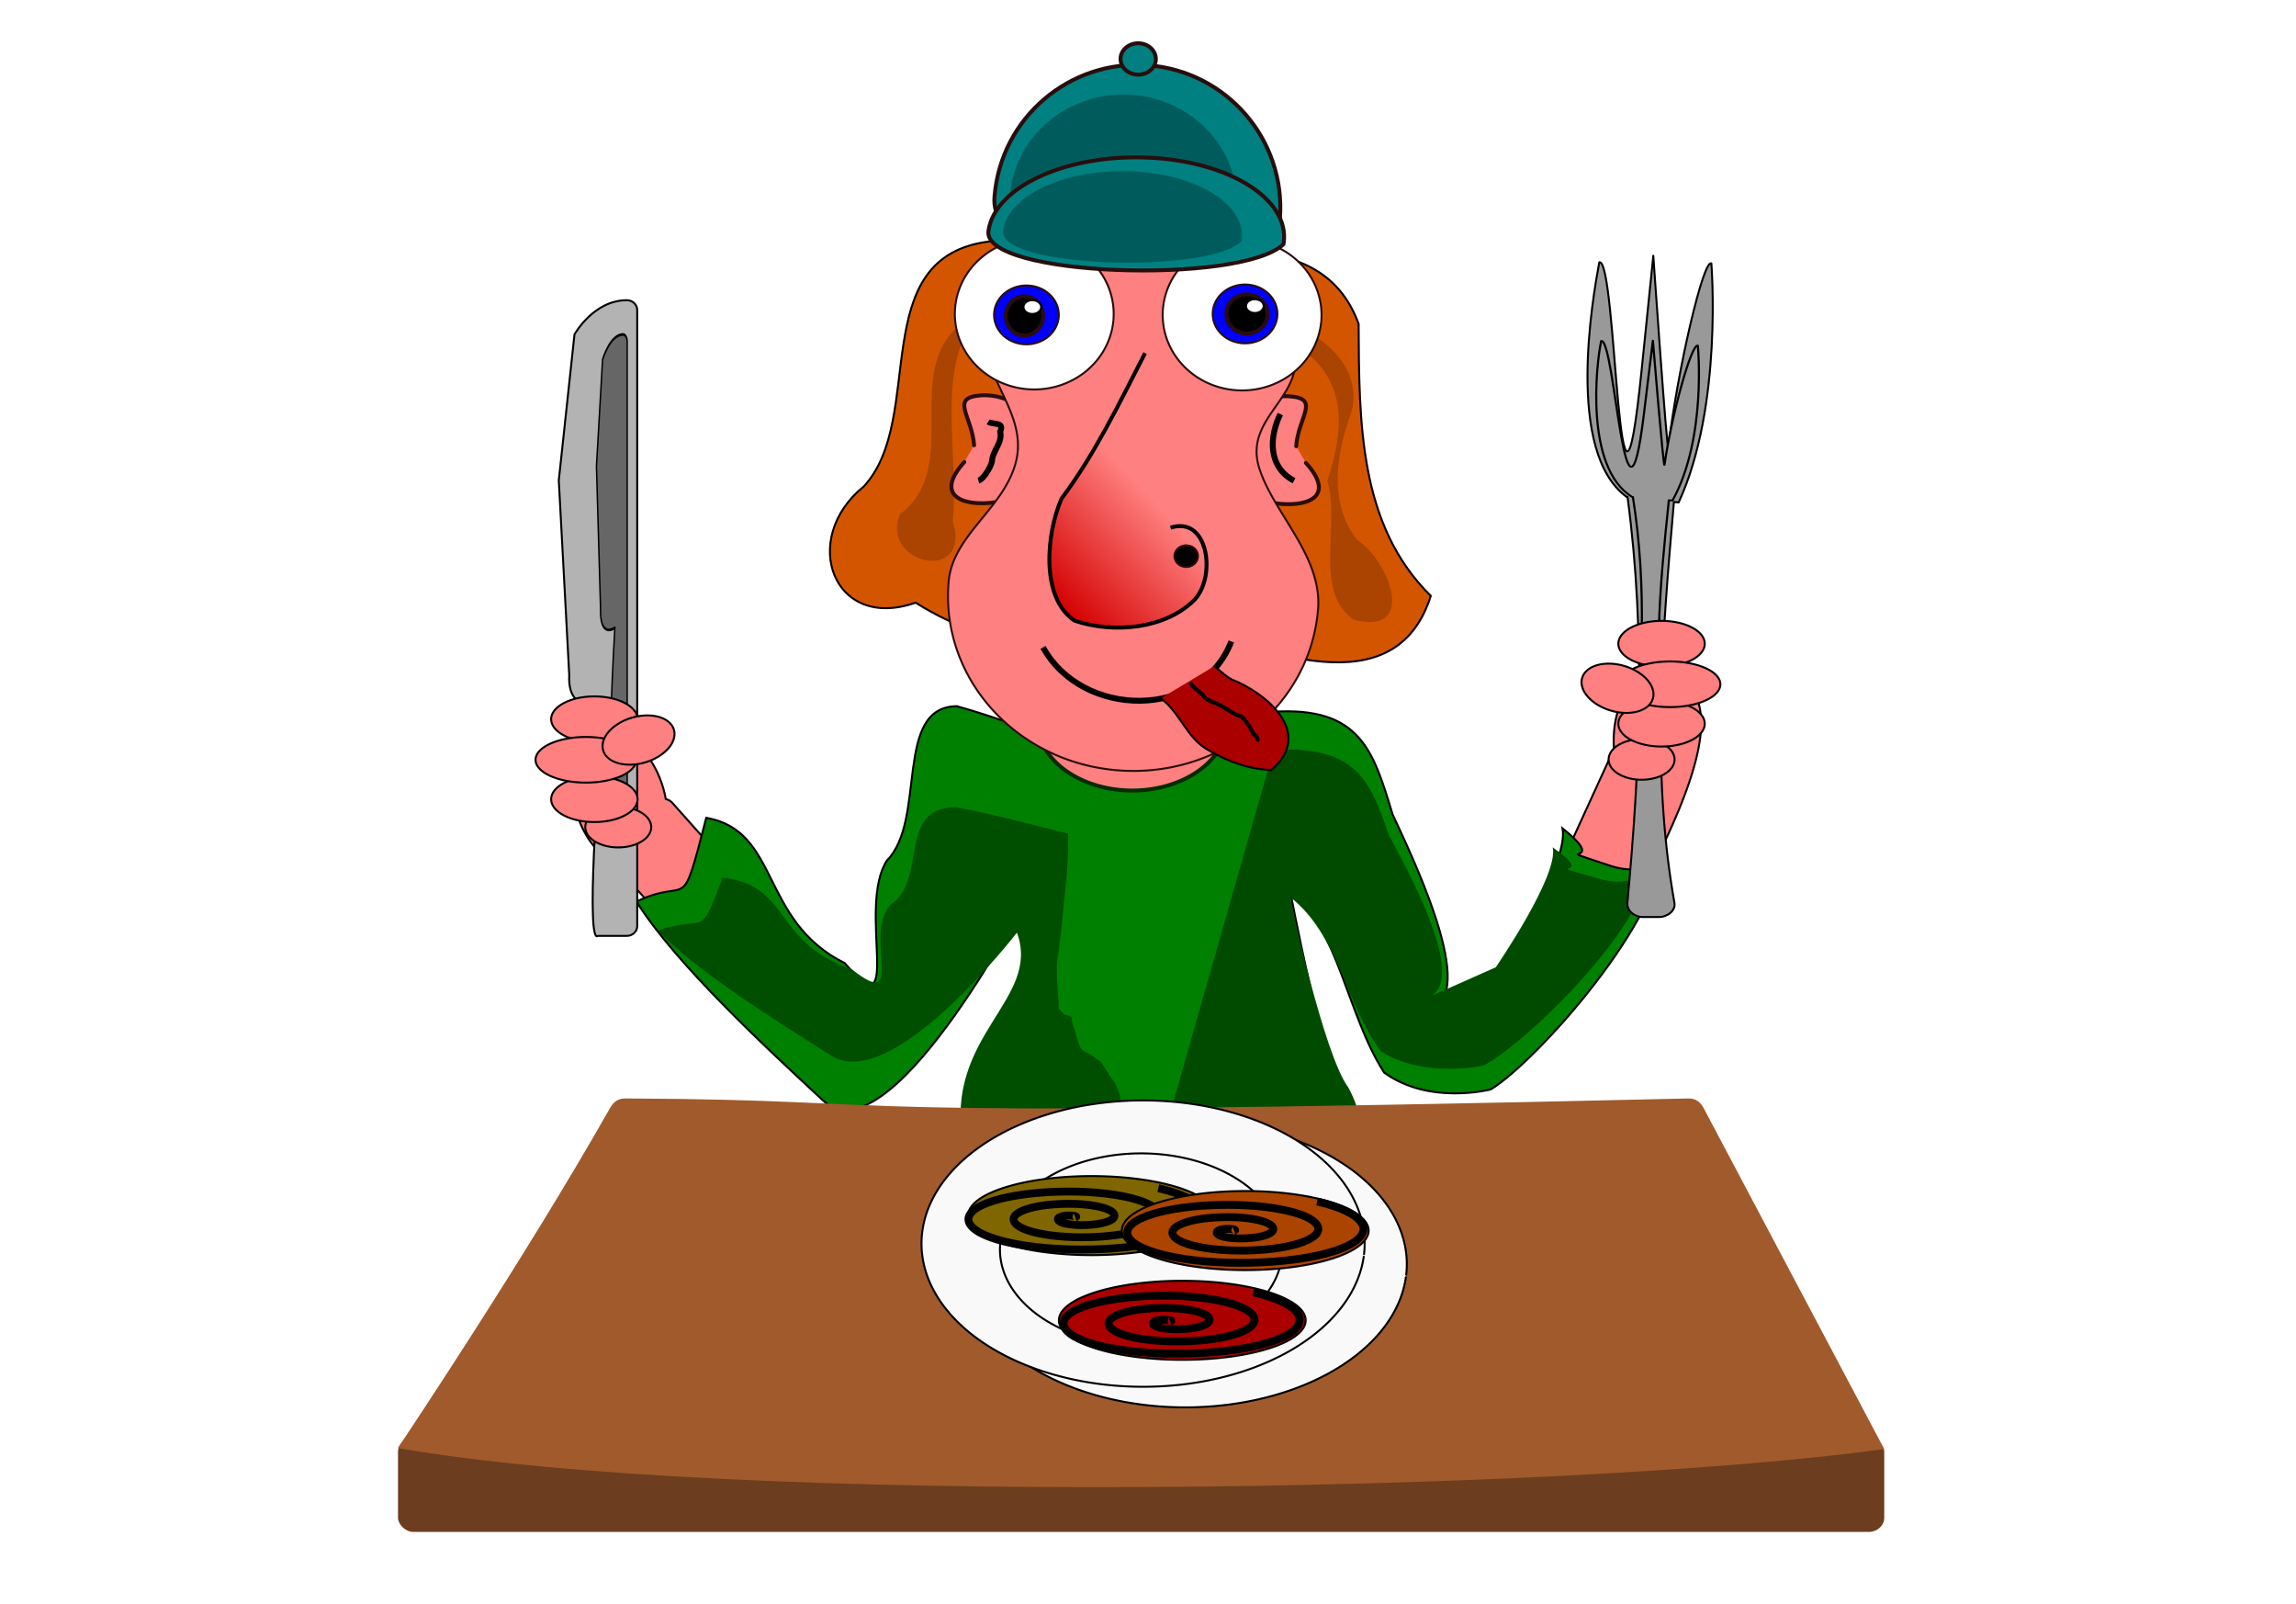 <svg xmlns="http://www.w3.org/2000/svg" xmlns:xlink="http://www.w3.org/1999/xlink" width="1249.055" height="872.246" viewBox="0 0 1170.989 817.731"><defs><filter id="c" color-interpolation-filters="sRGB"><feGaussianBlur stdDeviation="4.463" result="blur"/><feComposite in="SourceGraphic" in2="blur" operator="atop" result="composite1"/><feComposite in2="composite1" operator="in" result="composite2"/><feComposite in2="composite2" operator="in" result="fbSourceGraphic"/><feColorMatrix result="fbSourceGraphicAlpha" in="fbSourceGraphic" values="0 0 0 -1 0 0 0 0 -1 0 0 0 0 -1 0 0 0 0 1 0"/><feGaussianBlur stdDeviation="4.46" result="blur" in="fbSourceGraphic"/><feComposite in2="blur" in="fbSourceGraphic" operator="atop" result="composite1"/><feComposite in2="composite1" operator="in" result="composite2"/><feComposite in2="composite2" operator="in" result="composite3"/></filter><filter id="d" color-interpolation-filters="sRGB"><feGaussianBlur stdDeviation="4.46" result="blur"/><feComposite in="SourceGraphic" in2="blur" operator="atop" result="composite1"/><feComposite in2="composite1" operator="in" result="composite2"/><feComposite in2="composite2" operator="in" result="composite3"/></filter><filter id="e" color-interpolation-filters="sRGB"><feFlood flood-opacity=".498" flood-color="#000" result="flood"/><feComposite in="flood" in2="SourceGraphic" operator="in" result="composite1"/><feGaussianBlur in="composite1" stdDeviation="3" result="blur"/><feOffset dx="19.5" dy="18.5" result="offset"/><feComposite in="offset" in2="offset" operator="atop" result="composite2"/></filter><filter id="g" x="-.519" width="2.038" y="-.064" height="1.128" color-interpolation-filters="sRGB"><feGaussianBlur stdDeviation="8.653"/></filter><filter id="f" x="-.124" width="1.249" y="-.024" height="1.047" color-interpolation-filters="sRGB"><feGaussianBlur stdDeviation="3.309"/></filter><linearGradient id="a"><stop offset="0" stop-color="#ff8080"/><stop offset="1" stop-color="#d40000"/></linearGradient><linearGradient xlink:href="#a" id="b" x1="381.206" y1="285.617" x2="328.393" y2="335.617" gradientUnits="userSpaceOnUse" gradientTransform="translate(-190 -6.667)"/></defs><g transform="translate(390.989 -30.631)"><rect width="758" height="48" x="-188" y="763.696" rx="7.928" ry="7.24" fill="#6c3d1e"/><path d="M114 153.696c-64.364 7.61-31.98 89.896-64.48 124.993-32.838 26.462-15.891 74.1 26.473 59.217 43.913 27.676 90.01 27.073 136.476 12.116 40.019 10.939 107.937 42.236 126.263-15.577-36.534-36.027-36.544-87.802-36.81-138.703-20.369-55.65-91.745-30.693-136.685-38.246-17.123-.288-34.368-.511-51.237-3.8z" fill="#d45500" fill-rule="evenodd" stroke="#000"/><path d="M-85.67 404.49a35.5 23 72.909 0131.737 24.325 35.5 23 72.909 012.488 9.217c1.32.33 2.535 1.02 3.478 2.08l45.637 51.245c2.667 2.995 2.146 7.725-1.17 10.605l-20.373 17.693c-3.316 2.88-8.133 2.785-10.8-.21l-43.674-49.04a35.5 23 72.909 01-17.58-22.24l-.218-.594a35.5 23 72.909 019.048-42.534 35.5 23 72.909 011.427-.547zM455.264 372.699c-12.07-.214-22.193 14.01-23.186 32.578a54.513 54.513 0 00.33 9.54c-1.164.704-2.122 1.72-2.713 3.01l-28.56 62.395c-1.67 3.647.218 8.015 4.234 9.793l24.674 10.924c4.016 1.778 8.592.272 10.262-3.375 9.458-25.44 65.46-113.795 16.484-124.762a14.976 14.976 0 00-1.525-.103z" fill="#ff8080" stroke="#000" stroke-linecap="round" stroke-linejoin="round" stroke-dashoffset="10"/><path d="M97 390.696c74.193 20.749 91.694 50.722 161.082 2.847 44.834-2.885 51.334 19.984 61.18 52.334 8.513 18.517 42.433 87.5 21.208 98.353l35.29-18.044s33.563-56.14 30.174-73.19c25.596 20.473-10.12 7.548 22.596 18.473 24.816 9.016 28.36-10.064 28.36-10.064 1.368 36.668-64.165 110.522-87.58 124.677 0 0-31.186 8.263-54.374-8.599-18.82-29.144-22.666-71.621-48.248-94.263 0 0 17.857 95.893 30.924 116.203 13.989 28.751 11.208 78.274-24.708 56.24-31.081-11.764-47.902 8.632-78.79-3.547-35.035 94.282-56.695-2.98-93.113 10.837-10.949-87.676 43.026-116.082 29.449-170.801 0 0-68.759 131.635-102.019 99.272-28.2-26.207-74.44-68.82-94.847-101.117 27.757-13.264 22.322 8.869 35.62-42.704 37.853 6.647 27.149 52.44 70.644 74.091 30.823 36.04 5.917-28.049 21.465-52.273 20.52-20.603 3.211-78.395 35.687-78.725z" fill="green" fill-rule="evenodd" stroke="#000"/><path d="M98 196.696c-28.738 25.028 1.747 72.122-30.043 96.16-10.271 25.605 36.932 35.805 26.996 3.313 3.132-31.157-6.978-68.467 7.047-96.473" fill="#a40" fill-rule="evenodd"/><path d="M100.867 266.162c-14.571 16.077-2.781 22.203 12.85 20.892 15.632-1.312 27.225-14.569 25.935-29.658-1.29-15.088-14.977-26.333-30.62-25.156-15.643 1.178-4.357 10.334-3.207 25.433M275.033 266.638c14.571 16.077 2.78 22.204-12.85 20.892-15.632-1.312-27.225-14.568-25.935-29.657 1.29-15.089 14.977-26.333 30.62-25.156 15.643 1.177 4.357 10.334 3.207 25.433" fill="#ff8080" stroke="#290d0d" stroke-width="2" stroke-linecap="round" stroke-linejoin="round" stroke-dashoffset="10"/><path d="M234.798 401.429a48.5 35.5 0 01-52.5 32.133 48.5 35.5 0 01-44.134-38.285 48.5 35.5 0 0152.107-32.474 48.5 35.5 0 0144.598 37.995" fill="#ff8080" stroke="#042c04" stroke-width="2" stroke-linecap="round" stroke-linejoin="round" stroke-dashoffset="10"/><path d="M191.414 111.701c-41.722-.578-76.715 37.822-80.144 87.946-1.58 23.576 21.703 41.661 16.027 65.83-5.676 24.169-32.358 37.6-34.477 61.747-4.276 48.91 34.162 91.883 85.992 96.135 51.831 4.252 97.556-31.815 102.295-80.688l.14-1.584c2.064-26.987-22.75-48.767-30.013-71.793-7.263-23.026 16.94-33.503 18.436-53.042l.115-1.701c3.21-52.616-29.468-98.462-73.103-102.565a66.06 66.06 0 00-5.268-.285z" fill="#ff8080" stroke="#290d0d" stroke-linecap="round" stroke-linejoin="round" stroke-dashoffset="10"/><path d="M265 195.696c20.043 5.163 40.527 24.61 32.601 46.922-7.295 20.412-10.809 45.02 3.581 63.31 16.337 10.473 30.974 49.019-1.706 40.69-20.93-14.56-6.764-48.338-13.52-70.796 7.865-23.896 11.088-49.595-12.328-66.615-3.444-4.118-6.153-8.77-8.628-13.511z" fill="#a40" fill-rule="evenodd"/><path d="M282.832 194.702a40.5 38.5 0 01-43.84 34.849 40.5 38.5 0 01-36.855-41.52 40.5 38.5 0 0143.512-35.219 40.5 38.5 0 0137.242 41.206M176.832 194.202a40.5 38.5 0 01-43.84 34.849 40.5 38.5 0 01-36.855-41.52 40.5 38.5 0 0143.512-35.22 40.5 38.5 0 0137.242 41.207" fill="#fff" stroke="#290d0d" stroke-linecap="round" stroke-linejoin="round" stroke-dashoffset="10"/><path d="M193 210.696c-13.046 25.314-25.446 51.294-42.55 74.084-7.647 17.26-11.112 50.473 6.626 62.31 20.214 6.843 46.664 4.108 61.357-10.844 10.941-12.123 6.768-42.829-12.433-36.55" fill="url(#b)" fill-rule="evenodd" stroke="#000" stroke-width="2"/><path d="M219.975 314.696a6 5.5 0 01-6.495 4.979 6 5.5 0 01-5.46-5.932 6 5.5 0 016.447-5.03 6 5.5 0 015.517 5.886" stroke="#290d0d" stroke-linecap="round" stroke-linejoin="round" stroke-dashoffset="10"/><path d="M148.931 192.562a16.5 15 0 01-17.86 13.577 16.5 15 0 01-15.015-16.177 16.5 15 0 0117.727-13.721 16.5 15 0 0115.173 16.054M260.431 192.062a16.5 15 0 01-17.86 13.577 16.5 15 0 01-15.015-16.177 16.5 15 0 0117.727-13.721 16.5 15 0 0115.173 16.054" fill="#00f" stroke="#290d0d" stroke-linecap="round" stroke-linejoin="round" stroke-dashoffset="10"/><path d="M141 360.696c19.773 36.112 80.123 37.505 96-3" fill="none" stroke="#000" stroke-width="3"/><path d="M434.451 419.643c44.494-2.41 50.945 16.701 60.716 43.737 8.449 15.474 42.111 73.124 21.047 82.194l35.023-15.08s33.308-46.916 29.945-61.166c25.402 17.11-10.043 6.309 22.424 15.438 24.627 7.535 28.146-8.41 28.146-8.41 1.356 30.644-63.679 92.364-86.916 104.193 0 0-30.95 6.906-53.962-7.186-18.677-24.356-22.494-59.854-47.882-78.776 0 0 17.722 80.139 30.69 97.112 13.882 24.027 11.122 65.414-24.521 47-30.846-9.832-47.539 7.213-78.191-2.965z" transform="matrix(.97 0 0 1 -162.844 -6.667)" fill="#004b00" fill-rule="evenodd" filter="url(#c)"/><path d="M201 386.696c9.81 7.107 13.28 20.341 24.133 26.294 9.785 5.781 20.825 9.855 32.268 10.265 22.471-19.41-3.534-39.67-20.163-46.19-3.37-1.714-5.91-4.624-8.978-6.735" fill="#a00" fill-rule="evenodd" stroke="#000"/><path d="M261.697 143.245c-20.618 37.343-149.825 29.974-145.45-12.634 3.304-40.003 38.361-69.814 78.43-66.693 40.068 3.121 70.073 38.001 67.127 78.032" fill="teal" stroke="#290d0d" stroke-width="2" stroke-linecap="round" stroke-linejoin="round" stroke-dashoffset="10"/><path d="M239.688 139.223c-16.377 28.34-119.01 22.747-115.535-9.587 2.624-30.357 30.472-52.98 62.3-50.612 31.826 2.369 55.66 28.838 53.32 59.217" fill="#005c5c"/><path d="M263.614 155.112c-21.325 20.776-154.96 16.676-150.435-7.029 3.416-22.255 39.676-38.841 81.118-37.104 41.441 1.736 72.475 21.141 69.428 43.412" fill="teal" stroke="#290d0d" stroke-width="2" stroke-linecap="round" stroke-linejoin="round" stroke-dashoffset="10"/><path d="M215.968 378.75c1.691 2.362 4.233 4.16 6.507 6.111.479 1.904 2.99 2.468 4.544 3.616 5.6 1.555 9.481 5.632 14.908 7.474 2.096 1.15 2.772 3.305 4.281 4.876 1.006 1.654 1.312 3.73 3.255 4.871.81.78 1.286 1.961.664 2.929" fill="none" stroke="#000" stroke-width="2"/><path d="M140.96 192.606a9.5 10 0 01-10.283 9.052 9.5 10 0 01-8.645-10.785 9.5 10 0 0110.207-9.147 9.5 10 0 018.735 10.703M255.456 191.606a10.5 10 0 01-11.366 9.052 10.5 10 0 01-9.555-10.785 10.5 10 0 0111.281-9.147 10.5 10 0 019.656 10.703" stroke="#290d0d" stroke-width="2" stroke-linecap="round" stroke-linejoin="round" stroke-dashoffset="10"/><path d="M198.463 61.424a9 8 0 01-9.743 7.241 9 8 0 01-8.19-8.627 9 8 0 019.67-7.318 9 8 0 018.276 8.562" fill="teal" stroke="#290d0d" stroke-width="2" stroke-linecap="round" stroke-linejoin="round" stroke-dashoffset="10"/><path d="M96.537 442.19c-30.224.209-14.115 36.633-33.213 49.617-14.47 15.267 8.71 55.658-19.977 32.945-40.479-13.645-30.517-42.506-65.746-46.696-12.376 32.504-7.317 18.554-33.15 26.914 18.993 20.355 62.028 47.211 88.272 63.728 30.954 20.396 94.944-62.565 94.944-62.565 12.636 34.486-37.596 52.388-27.406 107.645 33.611-8.636 53.718 51.555 85.85-5.395-.462-1.608-1.125-3.193-2.146-4.742-1.957-5.146-1.444-3.29-2.723-8.96-.712-3.156-1.385-7.796-2.97-10.868-.894-1.732-2.392-3.295-3.498-4.971-.934-1.417-1.746-2.869-2.619-4.302-.619-.856-1.063-1.78-1.858-2.567-.368-.365-4.65-3.4-5.38-3.83-.946-.557-2.165-.903-3.005-1.534-2.282-1.716-2.28-2.847-3.088-5.005-.8-3.692-2.485-7.26-3.243-10.948-.099-.483.57-1.1.086-1.461-.957-.713-2.537-.873-3.805-1.31l-2.9-2.965c-.083-9.732-2.08-19.472-.009-29.193 2.2-17.752.844-5.838 2.714-25.412.498-5.207 1.212-10.407 1.534-15.62.626-10.11.599-14.279.491-19.06-15.505-3.646-33.134-8.895-57.156-13.444z" fill="#004e00" fill-rule="evenodd" filter="url(#d)"/><path d="M-72.072 590.696c161.35.727 66.433 11.09 542.144 0 4.391-.103 6.52 2.464 7.928 5.121l92 173.667c-164.537 22.582-589.023 29.171-758.072-.537 0 0 64.096-95.52 108.072-173.13 1.492-2.634 3.536-5.141 7.928-5.122z" fill="#a05a2c"/><path d="M306.53 663.344a113 73 0 01-122.32 66.077 113 73 0 01-102.828-78.726 113 73 0 01121.405-66.778 113 73 0 01103.909 78.13" fill="#f9f9f9" stroke="#000" stroke-linecap="round" stroke-linejoin="round" stroke-dashoffset="10" filter="url(#e)"/><path d="M304.53 671.344a113 73 0 01-122.32 66.077 113 73 0 01-102.828-78.726 113 73 0 01121.405-66.778 113 73 0 01103.909 78.13" fill="#f9f9f9" stroke="#000" stroke-linecap="round" stroke-linejoin="round" stroke-dashoffset="10"/><path d="M262.702 672.158a72 49 0 01-77.94 44.353 72 49 0 01-65.519-52.844 72 49 0 0177.356-44.823 72 49 0 0166.208 52.444" fill="#f9f9f9" stroke="#000" stroke-linecap="round" stroke-linejoin="round" stroke-dashoffset="10"/><path d="M452.22 161.015l-5.966 58.37c-12.204 119.4-12.49-57.579-21.586-55.044-3.311 17.946-17.377 96.69 13.92 119.621l.486.053c9.496 71.36 6.167 139.513-.074 206.94-.37 3.994 3.536 7.24 7.928 7.24h8.144c4.392 0 8.632-3.292 7.928-7.24-11.989-67.285-6.214-135.836-.265-204.401l2.408.258c22.684-49.03 16.677-121.875 16.677-121.875-4.064-2.349-17.324 54.592-21.94 93.834-.57 4.831-7.66-97.756-7.66-97.756z" fill="#999" stroke="#000" stroke-linecap="round" stroke-linejoin="round" stroke-dashoffset="10"/><path d="M649.622 123.772l-5.967 58.37c-12.204 119.4-18.939-60.663-28.034-58.128-3.312 17.945-10.93 99.774 20.368 122.706l.486.052c9.496 71.36 6.166 139.513-.074 206.94-.37 3.994 3.536 7.24 7.928 7.24h8.144c4.392 0 8.632-3.291 7.928-7.24-11.99-67.284-6.214-135.835-.266-204.4l2.409.257c22.684-49.03 16.677-121.875 16.677-121.875-4.064-2.349-17.324 54.593-21.941 93.834-.568 4.832-7.658-97.756-7.658-97.756z" transform="matrix(.775 0 0 .648 -51.462 124.108)" fill="#999" stroke="#000" stroke-width="1.41" stroke-linecap="round" stroke-linejoin="round" stroke-dashoffset="10" filter="url(#f)"/><path d="M462.998 418.793a16.82 10.345 0 01-18.208 9.364A16.82 10.345 0 01429.485 417a16.82 10.345 0 0118.07-9.463 16.82 10.345 0 0115.467 11.072M478.376 359.893a22.04 11.638 0 01-23.858 10.535 22.04 11.638 0 01-20.056-12.551 22.04 11.638 0 0123.68-10.646 22.04 11.638 0 0120.266 12.456" fill="#ff8080" stroke="#000" stroke-linecap="round" stroke-linejoin="round" stroke-dashoffset="10"/><path d="M478.376 400.686a22.04 11.638 0 01-23.858 10.535 22.04 11.638 0 01-20.056-12.551 22.04 11.638 0 0123.68-10.646 22.04 11.638 0 0120.266 12.456" fill="#ff8080" stroke="#000" stroke-linecap="round" stroke-linejoin="round" stroke-dashoffset="10"/><path d="M486.32 380.583a25.68 11.638 0 01-27.797 10.534 25.68 11.638 0 01-23.368-12.55 25.68 11.638 0 0127.59-10.647 25.68 11.638 0 0123.613 12.456" fill="#ff8080" stroke="#000" stroke-linecap="round" stroke-linejoin="round" stroke-dashoffset="10"/><path d="M241.901-538.231a11.897 18.778 0 01-12.878 16.997 11.897 18.778 0 01-10.825-20.251 11.897 18.778 0 0112.781-17.178 11.897 18.778 0 0110.94 20.098" transform="matrix(-.348 .938 -.952 -.307 0 0)" fill="#ff8080" stroke="#000" stroke-linecap="round" stroke-linejoin="round" stroke-dashoffset="10"/><path d="M-71.284 183.696c2.928 0 5.285 2.236 5.285 5.013V502.78c0 2.778-2.357 5.014-5.285 5.014h-14.765c-5.865 5.012-.959-76.009 4.05-119.542 0 0-19.755 8.207-18.669-13.421L-106 275.537l8-74.362s9.594-17.48 26.717-17.48z" fill="#b3b3b3" stroke="#000" stroke-linecap="round" stroke-linejoin="round" stroke-dashoffset="10"/><path d="M-92.425 453.293a10.345 16.82 90 0018.207 9.364A10.345 16.82 90 00-58.912 451.5a10.345 16.82 90 00-18.071-9.463A10.345 16.82 90 00-92.45 453.11" fill="#ff8080" stroke="#000" stroke-linecap="round" stroke-linejoin="round" stroke-dashoffset="10"/><path d="M129.716 126.202c2.928 0 5.285 2.236 5.285 5.014v314.07c0 2.778-2.357 5.014-5.285 5.014h-14.765c-5.865 5.012-.959-76.009 4.05-119.542 0 0-19.755 8.207-18.669-13.421L95 218.044l8-74.363s9.594-17.48 26.717-17.48z" transform="matrix(.392 0 0 .731 -124.038 108.906)" fill="#666" stroke="#000" stroke-width="1.869" stroke-linecap="round" stroke-linejoin="round" stroke-dashoffset="10" filter="url(#g)"/><path d="M-109.804 398.393a11.638 22.04 90 0023.858 10.535 11.638 22.04 90 0020.056-12.551 11.638 22.04 90 00-23.68-10.646 11.638 22.04 90 00-20.266 12.456M-109.804 439.186a11.638 22.04 90 0023.858 10.535A11.638 22.04 90 00-65.89 437.17a11.638 22.04 90 00-23.68-10.646 11.638 22.04 90 00-20.266 12.456" fill="#ff8080" stroke="#000" stroke-linecap="round" stroke-linejoin="round" stroke-dashoffset="10"/><path d="M-117.749 419.083a11.638 25.68 90 0027.798 10.534 11.638 25.68 90 0023.369-12.55 11.638 25.68 90 00-27.59-10.647 11.638 25.68 90 00-23.614 12.456" fill="#ff8080" stroke="#000" stroke-linecap="round" stroke-linejoin="round" stroke-dashoffset="10"/><path d="M380.236-201.57a11.897 18.778 0 01-12.878 16.997 11.897 18.778 0 01-10.826-20.252 11.897 18.778 0 0112.782-17.178 11.897 18.778 0 0110.94 20.099" transform="matrix(.348 .938 .952 -.307 0 0)" fill="#ff8080" stroke="#000" stroke-linecap="round" stroke-linejoin="round" stroke-dashoffset="10"/><path d="M228.346 652.258a62.933 20.153 0 01-68.124 18.242 62.933 20.153 0 01-57.267-21.734 62.933 20.153 0 0167.613-18.435 62.933 20.153 0 0157.87 21.57" fill="#806600" stroke="#000" stroke-linecap="round" stroke-linejoin="round" stroke-dashoffset="10"/><path d="M157.394 651.373c2.124-.749-2.675-1.146-4.59-.958-5.192.512-5.159 2.4-2.473 3.45 4.805 1.876 14.88 1.76 20.835.382 8.738-2.02 7.871-5.698.353-7.855-10.02-2.876-27.157-2.517-37.079.191-12.486 3.408-10.694 9.041 1.766 12.263 15.09 3.902 39.502 3.287 53.323-.766 16.287-4.778 13.546-12.394-3.885-16.67-20.124-4.936-51.87-4.063-69.567 1.341-20.107 6.141-16.41 15.751 6.004 21.077 25.145 5.974 64.249 4.841 85.81-1.916 23.939-7.503 19.283-19.11-8.121-25.484" fill="none" stroke="#000" stroke-width="4"/><path d="M274.661 705.645a62.933 20.153 0 01-68.123 18.241 62.933 20.153 0 01-57.267-21.733 62.933 20.153 0 0167.613-18.435 62.933 20.153 0 0157.87 21.569" fill="#a00" stroke="#000" stroke-linecap="round" stroke-linejoin="round" stroke-dashoffset="10"/><path d="M205.88 704.48c2.124-.75-2.675-1.147-4.591-.958-5.192.511-5.158 2.4-2.472 3.449 4.804 1.877 14.88 1.76 20.835.383 8.738-2.021 7.871-5.698.353-7.856-10.02-2.876-27.157-2.516-37.079.192-12.486 3.408-10.694 9.04 1.766 12.263 15.09 3.902 39.502 3.287 53.323-.767 16.287-4.777 13.546-12.394-3.885-16.67-20.124-4.936-51.87-4.063-69.567 1.342-20.108 6.14-16.41 15.75 6.003 21.076 25.146 5.975 64.25 4.842 85.811-1.916 23.938-7.502 19.282-19.11-8.121-25.483" fill="none" stroke="#000" stroke-width="4"/><path d="M306.771 659.885a62.933 20.153 0 01-68.123 18.241 62.933 20.153 0 01-57.267-21.733 62.933 20.153 0 0167.613-18.435 62.933 20.153 0 0157.87 21.569" fill="#a40" stroke="#000" stroke-linecap="round" stroke-linejoin="round" stroke-dashoffset="10"/><path d="M238.407 658.164c2.124-.749-2.675-1.146-4.591-.958-5.192.512-5.158 2.4-2.472 3.45 4.804 1.876 14.88 1.76 20.835.383 8.738-2.022 7.871-5.698.353-7.856-10.02-2.876-27.157-2.517-37.079.191-12.486 3.409-10.694 9.041 1.766 12.263 15.09 3.902 39.502 3.288 53.323-.766 16.287-4.778 13.546-12.394-3.885-16.67-20.125-4.936-51.87-4.063-69.567 1.341-20.108 6.141-16.411 15.751 6.003 21.077 25.146 5.974 64.25 4.841 85.811-1.916 23.938-7.502 19.282-19.11-8.122-25.484" fill="none" stroke="#000" stroke-width="4"/><path d="M139.981 187.514a4.5 3.5 0 01-4.87 3.168 4.5 3.5 0 01-4.096-3.774 4.5 3.5 0 014.835-3.202 4.5 3.5 0 014.138 3.746M253.481 187.014a4.5 3.5 0 01-4.87 3.168 4.5 3.5 0 01-4.096-3.774 4.5 3.5 0 014.835-3.202 4.5 3.5 0 014.138 3.746" fill="#fff" stroke="#000" stroke-linecap="round" stroke-linejoin="round" stroke-dashoffset="10"/><path d="M113 245.692c2.62 1.653 8.422-.174 6.139 5.02 1.31 5.754-4.104 9.894-4.198 15.231-.937 3.53-4.545 9.145-6.94 9.763M262 241.774c-5.463 11.053-6.757 26.756 7 33.963" fill="none" stroke="#000" stroke-width="3"/><path d="M242.175 153.672c-17.226 16.814-125.174 13.496-121.518-5.688 2.76-18.012 32.05-31.435 65.525-30.03 33.475 1.406 58.544 17.11 56.082 35.135" fill="#005c5c"/></g></svg>